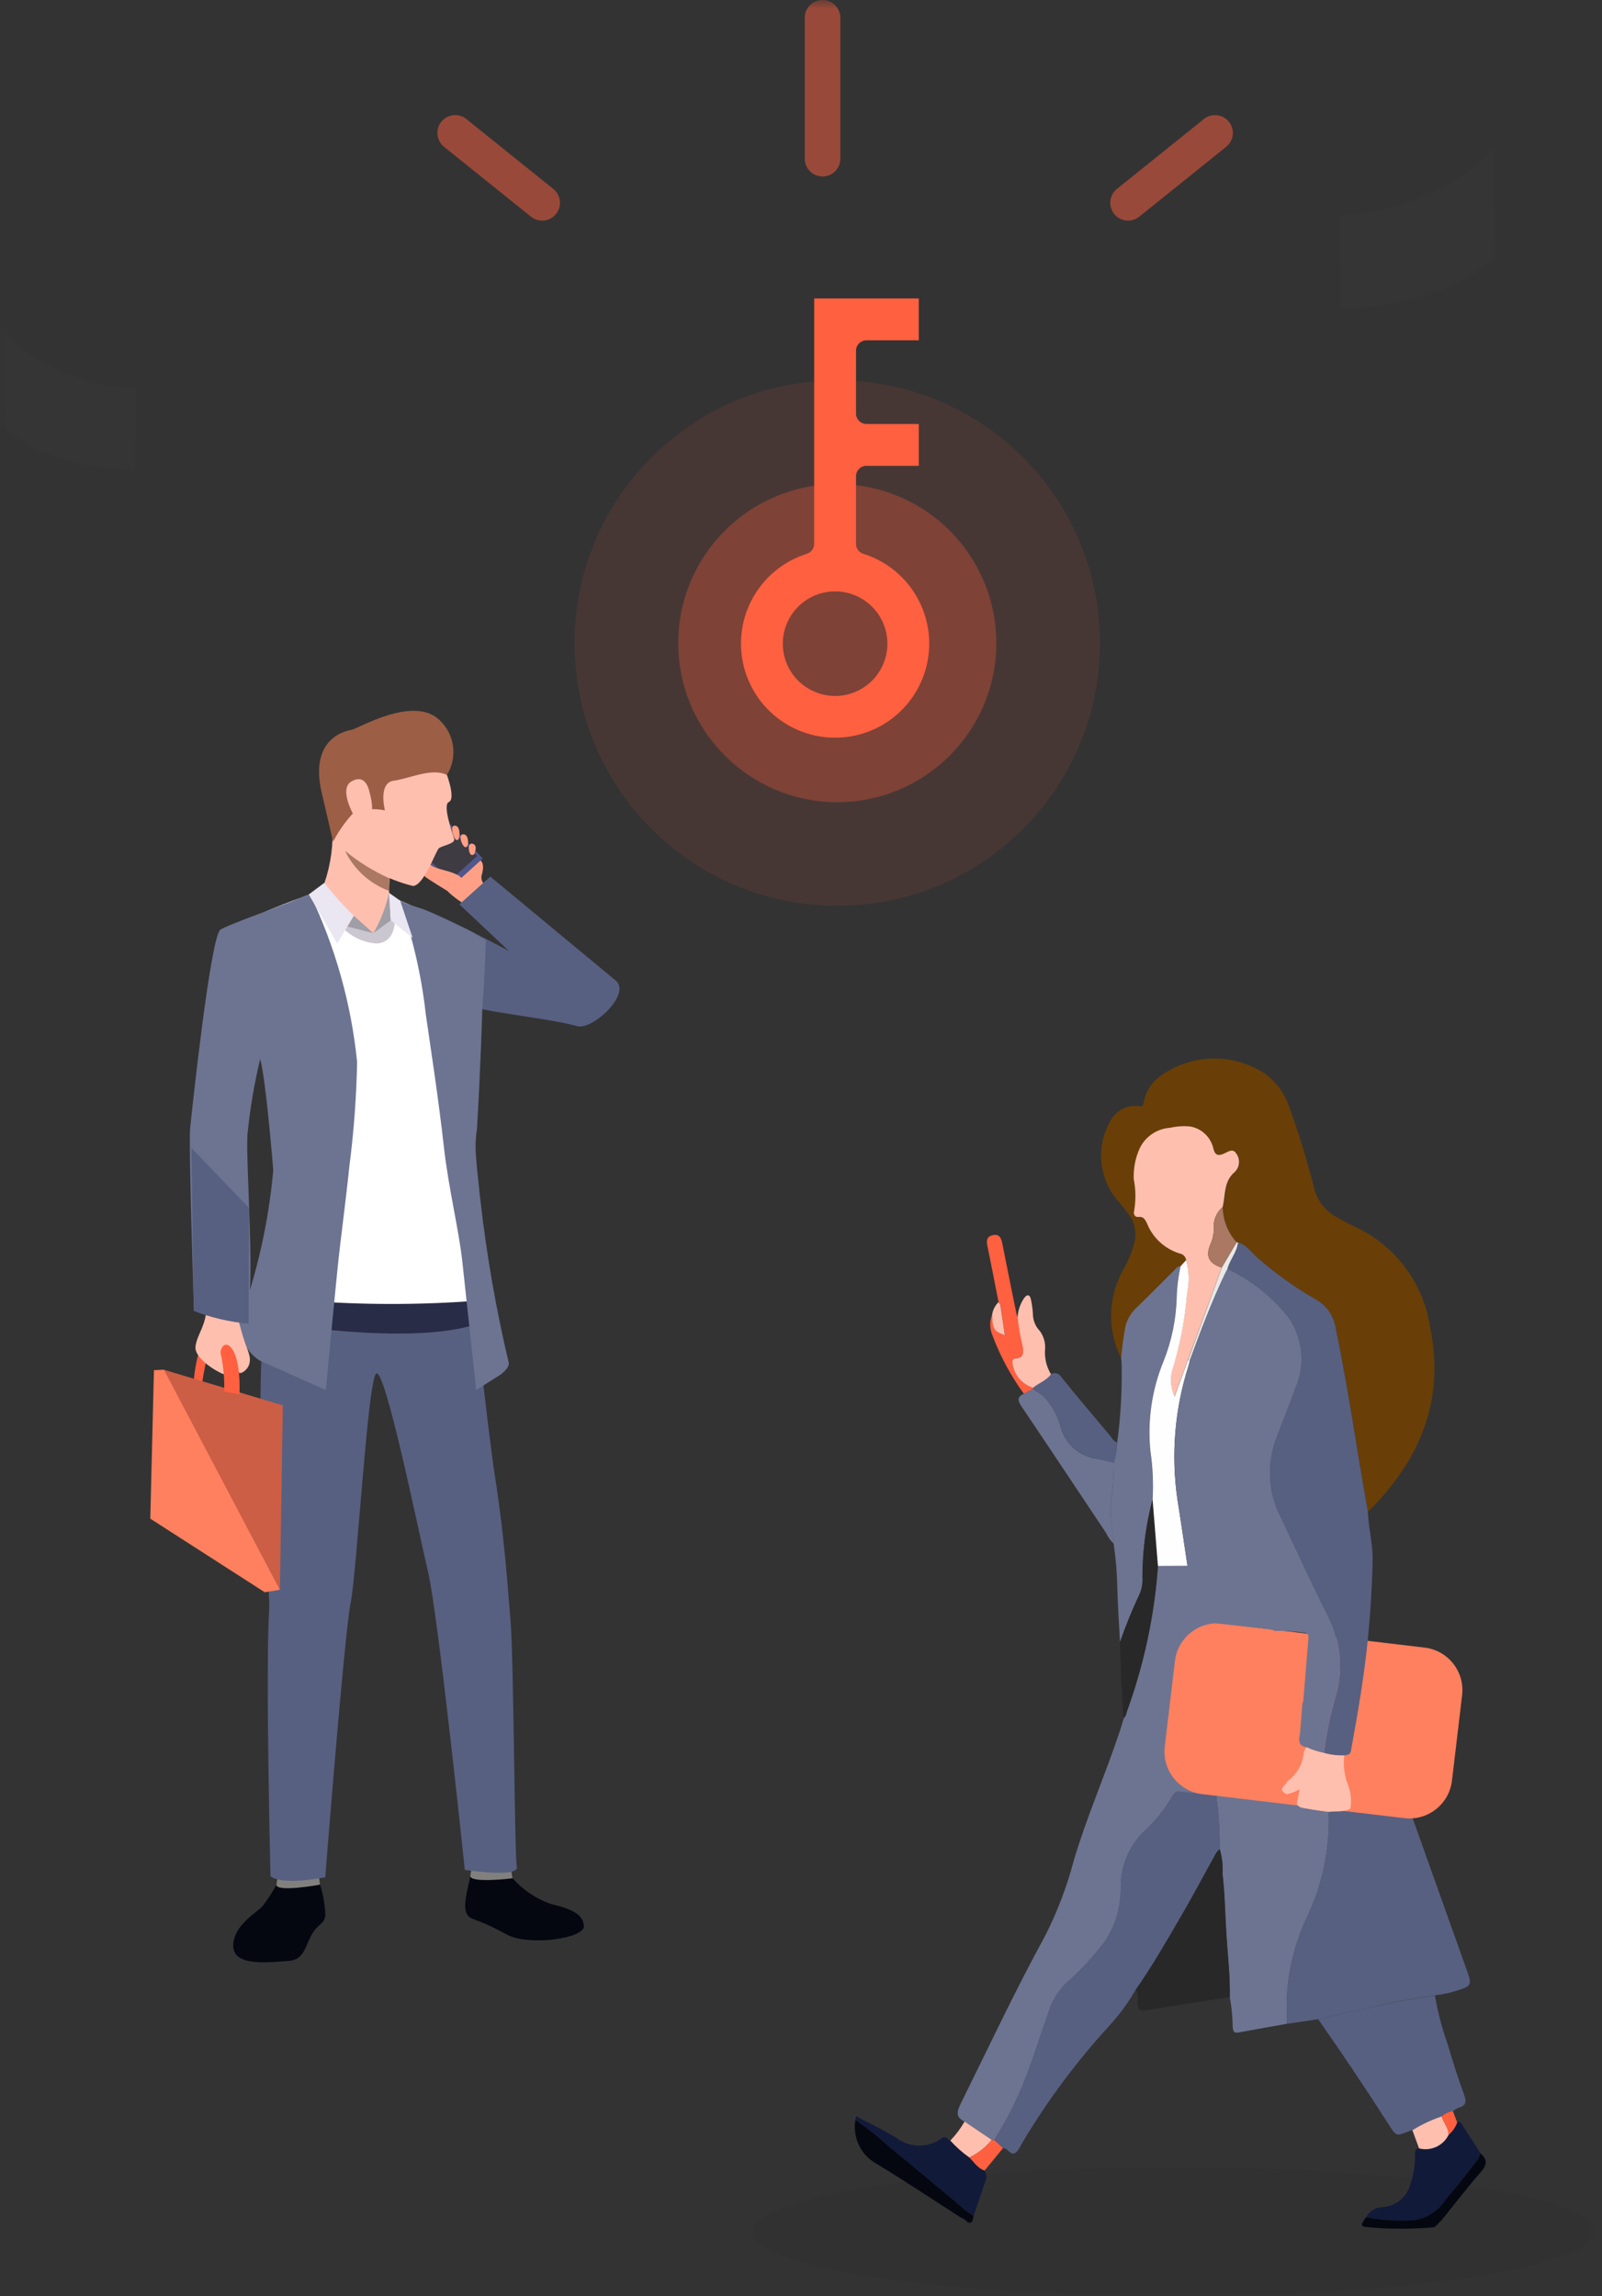 <svg width="90" height="129" viewBox="0 0 90 129" fill="none" xmlns="http://www.w3.org/2000/svg">
<rect x="0" y="0" width="90" height="129" fill="#333333" stroke="none"/>
<g clip-path="url(#clip0_350_118)">
<mask id="mask0_350_118" style="mask-type:luminance" maskUnits="userSpaceOnUse" x="0" y="0" width="90" height="129">
<path d="M89.545 0H0V128.998H89.545V0Z" fill="white"/>
</mask>
<g mask="url(#mask0_350_118)">
<g opacity="0.05">
<path d="M84.015 14.489L83.943 8.315C82.729 9.634 81.202 10.625 79.504 11.196C78.152 11.736 76.717 12.039 75.263 12.09L75.323 17.29C76.924 17.348 78.521 17.11 80.037 16.59C81.493 16.17 82.847 15.455 84.015 14.489Z" fill="#515151"/>
<mask id="mask1_350_118" style="mask-type:luminance" maskUnits="userSpaceOnUse" x="75" y="8" width="10" height="10">
<g opacity="0.05">
<path d="M84.015 14.489L83.943 8.315C82.729 9.634 81.202 10.625 79.504 11.196C78.152 11.736 76.717 12.039 75.263 12.09L75.323 17.29C76.924 17.348 78.521 17.11 80.037 16.59C81.493 16.17 82.847 15.455 84.015 14.489Z" fill="white"/>
</g>
</mask>
<g mask="url(#mask1_350_118)">
<g style="mix-blend-mode:multiply" opacity="0.52">
<path d="M84.015 14.489L83.943 8.315C82.729 9.634 81.202 10.625 79.504 11.196C78.152 11.736 76.717 12.039 75.263 12.09L75.323 17.29C76.924 17.348 78.521 17.11 80.037 16.59C81.493 16.17 82.847 15.455 84.015 14.489Z" fill="#515151"/>
</g>
</g>
</g>
<g opacity="0.05">
<path d="M0.002 23.915L0.065 18.515C1.126 19.669 2.462 20.535 3.948 21.035C5.131 21.507 6.386 21.772 7.659 21.817L7.606 26.365C6.205 26.415 4.808 26.208 3.482 25.754C2.208 25.386 1.024 24.759 0.002 23.915Z" fill="#515151"/>
<mask id="mask2_350_118" style="mask-type:luminance" maskUnits="userSpaceOnUse" x="0" y="18" width="8" height="9">
<g opacity="0.05">
<path d="M0.002 23.915L0.065 18.515C1.126 19.669 2.462 20.535 3.948 21.035C5.131 21.507 6.386 21.772 7.659 21.817L7.606 26.365C6.205 26.415 4.808 26.208 3.482 25.754C2.208 25.386 1.024 24.759 0.002 23.915Z" fill="white"/>
</g>
</mask>
<g mask="url(#mask2_350_118)">
<g style="mix-blend-mode:multiply" opacity="0.52">
<path d="M0.002 23.915L0.065 18.515C1.126 19.669 2.462 20.535 3.948 21.035C5.131 21.507 6.386 21.772 7.659 21.817L7.606 26.365C6.205 26.415 4.808 26.208 3.482 25.754C2.208 25.386 1.024 24.759 0.002 23.915Z" fill="#515151"/>
</g>
</g>
</g>
<path opacity="0.05" d="M65.915 128.997C78.965 128.997 89.544 127.376 89.544 125.377C89.544 123.378 78.965 121.757 65.915 121.757C52.865 121.757 42.286 123.378 42.286 125.377C42.286 127.376 52.865 128.997 65.915 128.997Z" fill="black"/>
<path d="M48.059 119.088C48.738 119.557 49.384 120.072 49.992 120.631C51.252 121.656 52.492 122.702 53.742 123.742C54.036 124.022 54.357 124.272 54.7 124.49C54.625 124.647 54.708 124.952 54.36 124.849C54.259 124.727 54.126 124.635 53.977 124.582C52.396 123.568 50.834 122.52 49.226 121.55C48.8 121.312 48.458 120.947 48.249 120.505C48.04 120.064 47.973 119.569 48.059 119.088Z" fill="#050710"/>
<path d="M62.988 76.304C62.595 75.522 62.402 74.654 62.426 73.779C62.451 72.904 62.692 72.048 63.128 71.289C63.361 70.879 63.545 70.443 63.676 69.989C63.785 69.684 63.814 69.356 63.76 69.036C63.707 68.717 63.572 68.416 63.369 68.163C63.126 67.835 62.861 67.523 62.6 67.21C62.163 66.606 61.909 65.889 61.867 65.145C61.824 64.401 61.996 63.66 62.362 63.01C62.51 62.711 62.748 62.466 63.044 62.311C63.339 62.156 63.676 62.099 64.006 62.148C64.227 62.189 64.236 62.056 64.259 61.914C64.356 61.367 64.65 60.874 65.087 60.53C65.927 59.887 66.944 59.518 68 59.472C69.057 59.426 70.102 59.705 70.994 60.272C71.647 60.721 72.14 61.367 72.401 62.114C72.944 63.603 73.411 65.118 73.801 66.654C73.876 67.016 74.029 67.357 74.25 67.653C74.471 67.949 74.754 68.193 75.079 68.368C75.409 68.551 75.734 68.746 76.079 68.901C77.194 69.407 78.166 70.182 78.907 71.156C79.649 72.13 80.137 73.273 80.327 74.482C81.211 78.643 79.776 82.034 76.853 84.929C76.661 83.808 76.461 82.688 76.28 81.565C75.9 79.207 75.505 76.852 75.028 74.512C74.966 74.196 74.835 73.897 74.645 73.636C74.455 73.376 74.21 73.16 73.927 73.005C72.747 72.325 71.637 71.529 70.613 70.63C70.286 70.338 70.028 69.93 69.561 69.803C69.537 69.798 69.513 69.796 69.488 69.797C68.994 69.254 68.716 68.549 68.706 67.814C68.873 67.139 68.748 66.382 69.386 65.845C69.522 65.711 69.606 65.532 69.621 65.342C69.636 65.151 69.582 64.962 69.468 64.808C69.279 64.492 68.99 64.714 68.763 64.817C68.451 64.96 68.278 64.901 68.184 64.556C68.12 64.242 67.963 63.954 67.734 63.729C67.505 63.504 67.215 63.352 66.899 63.292C66.511 63.252 66.118 63.276 65.737 63.363C65.377 63.388 65.029 63.508 64.73 63.712C64.432 63.915 64.192 64.195 64.037 64.521C63.792 65.064 63.678 65.656 63.706 66.251C63.82 66.832 63.828 67.429 63.729 68.012C63.674 68.166 63.73 68.396 63.975 68.371C64.269 68.341 64.35 68.533 64.448 68.731C64.608 69.131 64.855 69.49 65.171 69.782C65.487 70.075 65.865 70.293 66.275 70.421C66.37 70.435 66.457 70.478 66.525 70.544C66.592 70.611 66.637 70.697 66.653 70.791L66.331 71.142C66.147 71.142 66.061 71.287 65.953 71.393C65.23 72.109 64.517 72.837 63.785 73.544C63.51 73.822 63.319 74.172 63.234 74.554C63.121 75.133 63.039 75.717 62.988 76.304Z" fill="#693F07"/>
<path d="M54.184 119.187C53.689 118.947 53.746 118.643 53.967 118.195C55.534 115.029 57.03 111.83 58.727 108.73C59.408 107.384 59.945 105.97 60.327 104.511C61.057 102.056 62.094 99.711 62.901 97.284C62.985 97.031 63.059 96.775 63.138 96.52C63.268 96.411 63.276 96.244 63.329 96.1C64.276 93.483 64.858 90.749 65.057 87.973L66.716 87.965C66.934 88.992 68.87 90.459 69 91.5C68.175 91.591 66.81 92.069 66.716 93C66.516 95.018 66.056 96.48 65.872 98.5C65.72 99.027 66.594 98.965 66.716 99.5C66.799 99.893 68.673 101.394 69 101.5C69 101.5 67.5 100.628 65.872 100.887C65.475 101.601 64.967 102.247 64.366 102.802C63.905 103.229 63.541 103.751 63.299 104.332C63.058 104.912 62.944 105.538 62.966 106.167C62.959 107.208 62.647 108.224 62.066 109.088C61.408 109.949 60.666 110.743 59.853 111.459C59.475 111.838 59.183 112.293 58.996 112.794C58.605 113.903 58.247 115.025 57.847 116.131C57.339 117.565 56.673 118.938 55.861 120.225L55.715 120.216L54.184 119.187Z" fill="#6C7491"/>
<path d="M74.055 113.438L72.308 113.695C72.308 113.616 72.308 113.538 72.308 113.459C72.193 111.514 72.562 109.571 73.382 107.804C74.29 105.935 74.724 103.872 74.646 101.796C75.052 101.726 75.49 101.845 75.867 101.596C76.034 101.632 76.201 101.681 76.371 101.696C77.353 101.806 78.334 101.909 79.314 102.014C80.359 104.94 81.401 107.866 82.443 110.792C82.693 111.5 82.633 111.592 81.9 111.816C81.482 111.953 81.051 112.047 80.614 112.095C79.859 112.22 79.1 112.32 78.353 112.477C76.915 112.785 75.487 113.118 74.055 113.438Z" fill="#576081"/>
<path d="M55.856 120.226C56.668 118.939 57.334 117.566 57.842 116.132C58.242 115.026 58.6 113.905 58.992 112.795C59.179 112.294 59.471 111.839 59.849 111.46C60.662 110.744 61.403 109.95 62.061 109.089C62.642 108.225 62.955 107.209 62.961 106.168C62.939 105.539 63.053 104.913 63.295 104.333C63.536 103.752 63.9 103.23 64.362 102.803C64.962 102.249 65.47 101.602 65.867 100.888C65.926 100.776 66.018 100.685 66.13 100.629L68.337 100.87C68.464 101.87 68.526 102.876 68.522 103.884C68.452 103.943 68.389 104.01 68.335 104.084C67.662 105.291 67.016 106.514 66.32 107.708C65.514 109.09 64.721 110.482 63.798 111.791C63.375 112.524 62.872 113.208 62.298 113.831C60.477 115.822 58.861 117.992 57.474 120.307C57.331 120.531 57.233 120.832 57.028 120.956C56.779 121.106 56.623 120.687 56.355 120.677L55.856 120.226Z" fill="#576081"/>
<path d="M68.523 103.884C68.526 102.877 68.465 101.87 68.338 100.871C68.51 100.881 68.682 100.885 68.852 100.902C70.005 101.016 71.157 101.131 72.309 101.248C72.476 101.374 72.673 101.304 72.856 101.331C72.964 101.574 73.207 101.565 73.409 101.604C73.818 101.683 74.232 101.732 74.645 101.795C74.723 103.871 74.289 105.935 73.381 107.803C72.561 109.57 72.191 111.513 72.306 113.458C72.306 113.537 72.306 113.615 72.306 113.694C71.4 113.856 70.493 114.013 69.587 114.183C69.338 114.23 69.287 114.145 69.253 113.904C69.247 113.33 69.192 112.757 69.089 112.192C69.112 111.047 68.978 109.912 68.903 108.773C68.827 107.618 68.819 106.456 68.682 105.31C68.712 104.829 68.659 104.347 68.523 103.884Z" fill="#6C7491"/>
<path d="M74.055 113.438C75.487 113.118 76.916 112.785 78.355 112.484C79.102 112.327 79.861 112.227 80.615 112.102C80.77 113.023 81.006 113.929 81.321 114.809C81.599 115.768 81.903 116.721 82.245 117.658C82.391 118.058 82.384 118.288 81.945 118.411C81.832 118.459 81.726 118.523 81.631 118.601C81.394 118.629 81.173 118.734 81.002 118.901C80.424 119.093 79.871 119.354 79.355 119.679C79.294 119.686 79.234 119.699 79.176 119.718C78.447 120.024 78.447 120.026 78.032 119.376C76.746 117.369 75.421 115.39 74.055 113.438Z" fill="#576081"/>
<path d="M62.986 76.305C63.033 75.717 63.111 75.132 63.22 74.552C63.305 74.17 63.496 73.82 63.771 73.543C64.503 72.835 65.216 72.108 65.94 71.391C66.048 71.285 66.133 71.136 66.318 71.14C66.188 71.738 66.115 72.347 66.099 72.959C66.059 74.154 65.814 75.333 65.374 76.445C64.709 78.047 64.451 79.789 64.622 81.515C64.755 82.417 64.797 83.331 64.747 84.242C64.376 85.661 64.185 87.122 64.181 88.59C64.205 88.904 64.158 89.22 64.042 89.513C63.618 90.405 63.244 91.321 62.922 92.256C62.87 91.256 62.797 90.256 62.773 89.256C62.758 88.409 62.688 87.563 62.565 86.725C62.57 86.553 62.542 86.384 62.531 86.215C62.436 85.679 62.391 85.135 62.397 84.591C62.511 83.79 62.57 82.983 62.572 82.175C62.675 81.804 62.739 81.424 62.763 81.041C62.956 79.612 63.04 78.17 63.014 76.729C63.017 76.585 62.998 76.445 62.986 76.305Z" fill="#6C7491"/>
<path d="M68.522 103.884C68.658 104.346 68.713 104.828 68.684 105.309C68.821 106.456 68.829 107.617 68.905 108.772C68.98 109.911 69.114 111.047 69.091 112.191C67.508 112.44 65.923 112.684 64.341 112.943C64.036 112.993 63.927 112.912 63.91 112.595C63.897 112.329 64.005 112.035 63.798 111.795C64.722 110.486 65.514 109.095 66.32 107.712C67.02 106.519 67.661 105.296 68.334 104.088C68.388 104.012 68.451 103.944 68.522 103.884Z" fill="#282828"/>
<path d="M81.866 119.234C81.997 119.154 82.06 119.241 82.122 119.334L83.173 120.966C83.138 121.151 83.051 121.322 82.923 121.461C82.374 122.183 81.802 122.885 81.223 123.579C81.027 123.889 80.765 124.153 80.456 124.351C80.147 124.549 79.799 124.677 79.435 124.727C78.535 124.783 77.632 124.728 76.746 124.562C76.835 124.396 76.966 124.256 77.126 124.157C77.286 124.058 77.469 124.003 77.657 123.997C78.028 123.977 78.382 123.839 78.668 123.602C78.953 123.365 79.155 123.042 79.242 122.682C79.416 122.162 79.502 121.617 79.496 121.069C79.496 120.892 79.481 120.712 79.731 120.696C80.054 120.778 80.395 120.747 80.698 120.607C81 120.467 81.245 120.228 81.392 119.929C81.61 119.744 81.774 119.504 81.866 119.234Z" fill="#121A3A"/>
<path d="M62.573 82.17C62.571 82.979 62.512 83.787 62.398 84.587C62.392 85.131 62.437 85.675 62.533 86.21C62.544 86.379 62.572 86.548 62.567 86.72C62.386 86.55 62.24 86.347 62.138 86.12C60.553 83.752 58.983 81.374 57.388 79.013C57.162 78.679 57.138 78.479 57.517 78.302L58.041 78.027C58.241 78.175 58.456 78.297 58.65 78.459C59.122 78.966 59.455 79.586 59.618 80.259C59.75 80.687 59.999 81.07 60.335 81.366C60.672 81.661 61.084 81.858 61.526 81.933C61.878 81.988 62.224 82.088 62.573 82.17Z" fill="#6C7491"/>
<path d="M55.314 121.944C55.362 122.021 55.393 122.107 55.405 122.197C55.417 122.287 55.41 122.379 55.384 122.466C55.145 123.138 54.925 123.816 54.698 124.492C54.355 124.274 54.034 124.023 53.74 123.743C52.493 122.702 51.25 121.656 49.99 120.632C49.382 120.073 48.736 119.557 48.057 119.089C48.069 118.727 48.269 118.983 48.346 119.022C49.014 119.365 49.688 119.702 50.334 120.084C50.7 120.371 51.15 120.53 51.615 120.538C52.08 120.545 52.535 120.4 52.91 120.125C53.148 119.947 53.232 120.209 53.389 120.258C53.71 120.611 54.069 120.93 54.458 121.208C54.727 121.473 54.927 121.817 55.314 121.944Z" fill="#121A3A"/>
<path d="M62.923 92.256C63.244 91.322 63.618 90.406 64.043 89.513C64.159 89.22 64.207 88.904 64.183 88.59C64.187 87.123 64.377 85.662 64.749 84.242C64.851 85.487 64.951 86.731 65.049 87.975C64.85 90.751 64.268 93.486 63.321 96.102C63.269 96.246 63.261 96.412 63.13 96.522C63.006 95.102 62.95 93.678 62.923 92.256Z" fill="#282828"/>
<path d="M62.573 82.171C62.224 82.088 61.873 81.99 61.525 81.928C61.084 81.853 60.672 81.656 60.335 81.361C59.998 81.065 59.75 80.682 59.617 80.254C59.455 79.581 59.121 78.961 58.649 78.454C58.454 78.293 58.239 78.171 58.04 78.022C58.045 78.002 58.045 77.981 58.04 77.96C58.359 77.691 58.788 77.561 59.034 77.198C59.085 77.169 59.141 77.152 59.199 77.145C59.257 77.139 59.315 77.144 59.371 77.16C59.426 77.177 59.479 77.204 59.524 77.241C59.569 77.277 59.606 77.322 59.634 77.374C60.518 78.474 61.428 79.544 62.334 80.621C62.46 80.77 62.545 80.969 62.755 81.034C62.734 81.418 62.673 81.799 62.573 82.171Z" fill="#576081"/>
<path d="M58.044 77.959C58.049 77.98 58.049 78.001 58.044 78.022L57.52 78.297C56.782 77.289 56.188 76.184 55.754 75.013C55.675 74.828 55.633 74.629 55.631 74.428C55.629 74.227 55.667 74.027 55.743 73.841C55.762 74.668 55.834 74.789 56.457 75.002C56.374 74.428 56.293 73.865 56.205 73.302C56.196 73.248 56.135 73.202 56.098 73.153C55.891 72.106 55.691 71.053 55.475 70.012C55.414 69.712 55.418 69.468 55.775 69.392C56.132 69.316 56.245 69.541 56.304 69.835C56.567 71.159 56.833 72.482 57.104 73.805C57.123 73.88 57.147 73.954 57.176 74.026C57.237 74.569 57.333 75.107 57.463 75.637C57.526 75.974 57.525 76.283 57.063 76.315C56.881 76.327 56.881 76.44 56.89 76.576C56.925 76.894 57.053 77.195 57.259 77.441C57.464 77.687 57.737 77.867 58.044 77.959Z" fill="#ff6040"/>
<path d="M58.044 77.962C57.736 77.872 57.462 77.692 57.255 77.447C57.048 77.201 56.919 76.9 56.883 76.581C56.874 76.444 56.874 76.332 57.056 76.32C57.515 76.288 57.516 75.979 57.456 75.643C57.325 75.113 57.229 74.575 57.168 74.032C57.184 73.639 57.31 73.258 57.531 72.932C57.6 72.847 57.682 72.732 57.797 72.783C57.862 72.811 57.906 72.932 57.921 73.018C57.976 73.28 58.012 73.545 58.028 73.812C58.03 74.177 58.173 74.526 58.428 74.787C58.641 75.084 58.741 75.446 58.711 75.81C58.674 76.298 58.79 76.785 59.043 77.204C58.792 77.564 58.363 77.691 58.044 77.962Z" fill="#FFBFAF"/>
<path d="M76.737 124.564C77.624 124.73 78.527 124.785 79.426 124.729C79.79 124.68 80.138 124.551 80.447 124.353C80.756 124.155 81.017 123.891 81.213 123.581C81.797 122.886 82.368 122.181 82.913 121.463C83.042 121.325 83.128 121.153 83.163 120.968C83.558 121.302 83.563 121.6 83.203 122.01C82.431 122.895 81.716 123.829 80.978 124.743L80.59 125.124C79.317 125.24 78.036 125.237 76.763 125.115C76.279 125.087 76.639 124.761 76.737 124.564Z" fill="#050710"/>
<path d="M54.459 121.208C54.07 120.931 53.711 120.612 53.39 120.258C53.698 119.935 53.967 119.576 54.19 119.188L55.716 120.218C55.374 120.636 54.945 120.974 54.459 121.208Z" fill="#FFBFAF"/>
<path d="M81.384 119.929C81.237 120.229 80.992 120.468 80.689 120.608C80.387 120.747 80.046 120.779 79.723 120.696L79.349 119.676C79.865 119.352 80.418 119.091 80.996 118.898C81.094 119.257 81.388 119.538 81.384 119.929Z" fill="#FFBFAF"/>
<path d="M54.459 121.206C54.943 120.971 55.371 120.633 55.711 120.216L55.857 120.225L56.352 120.678L55.314 121.941C54.927 121.816 54.728 121.472 54.459 121.206Z" fill="#ff6040"/>
<path d="M56.093 73.156C56.129 73.206 56.193 73.256 56.2 73.305C56.288 73.867 56.368 74.43 56.452 75.005C55.829 74.792 55.757 74.671 55.739 73.844C55.781 73.583 55.905 73.342 56.093 73.156Z" fill="#FFBFAF"/>
<path d="M81.384 119.933C81.384 119.539 81.093 119.259 80.997 118.903C81.168 118.736 81.389 118.631 81.626 118.603C81.705 118.814 81.783 119.026 81.862 119.238C81.769 119.509 81.604 119.749 81.384 119.933Z" fill="#ff6040"/>
<path d="M66.64 70.788C66.625 70.695 66.58 70.608 66.512 70.542C66.445 70.475 66.357 70.432 66.263 70.418C65.853 70.29 65.475 70.072 65.159 69.779C64.843 69.487 64.596 69.128 64.436 68.728C64.336 68.528 64.257 68.338 63.965 68.368C63.719 68.392 63.664 68.168 63.718 68.008C63.817 67.425 63.809 66.828 63.694 66.248C63.667 65.653 63.781 65.06 64.026 64.517C64.181 64.191 64.421 63.911 64.719 63.708C65.018 63.504 65.366 63.384 65.726 63.359C66.107 63.272 66.5 63.248 66.888 63.288C67.204 63.348 67.494 63.5 67.723 63.725C67.952 63.95 68.109 64.238 68.174 64.552C68.266 64.897 68.44 64.953 68.752 64.814C68.979 64.713 69.268 64.488 69.452 64.804C69.566 64.958 69.62 65.148 69.605 65.338C69.59 65.529 69.507 65.707 69.371 65.841C68.733 66.379 68.856 67.135 68.689 67.809C68.54 67.935 68.418 68.09 68.332 68.265C68.246 68.44 68.197 68.631 68.189 68.826C68.219 69.211 68.147 69.597 67.981 69.947C67.724 70.6 67.93 70.99 68.636 71.216L66.736 76.403L65.98 78.46C65.783 78.032 65.726 77.552 65.817 77.09C66.27 75.657 66.559 74.179 66.677 72.681C66.822 72.057 66.809 71.407 66.64 70.788Z" fill="#FFBFAF"/>
<path d="M66.64 70.788C66.812 71.406 66.828 72.057 66.686 72.682C66.567 74.179 66.278 75.658 65.826 77.09C65.734 77.553 65.791 78.032 65.988 78.461C66.267 77.703 66.506 77.054 66.744 76.404L66.852 76.409C66.825 76.515 66.802 76.622 66.771 76.727C65.994 79.156 65.781 81.729 66.149 84.252C66.349 85.489 66.525 86.728 66.712 87.967L65.053 87.975C64.951 86.731 64.851 85.486 64.753 84.241C64.803 83.33 64.761 82.417 64.628 81.514C64.456 79.788 64.714 78.046 65.379 76.444C65.818 75.332 66.064 74.153 66.104 72.958C66.119 72.346 66.192 71.737 66.323 71.139L66.64 70.788Z" fill="#FEFEFE"/>
<path d="M68.641 71.217C67.934 70.99 67.728 70.6 67.986 69.947C68.151 69.597 68.223 69.211 68.194 68.826C68.202 68.631 68.25 68.44 68.336 68.265C68.422 68.091 68.544 67.936 68.694 67.811C68.704 68.545 68.982 69.25 69.477 69.794L68.641 71.217Z" fill="#AA7863"/>
<path d="M68.641 71.217L69.48 69.794C69.505 69.793 69.529 69.796 69.553 69.801C69.5 70.355 69.097 70.77 68.96 71.29C68.903 71.401 68.844 71.51 68.791 71.623C68.054 73.182 67.446 74.793 66.852 76.41L66.745 76.405L68.641 71.217Z" fill="#E8E8E8"/>
<path d="M15.63 105.707C15.378 106.185 15.088 106.642 14.763 107.073C14.421 107.462 13.109 108.156 13.102 109.308C13.095 110.558 15.314 110.208 16.181 110.166C17.048 110.124 17.113 109.452 17.48 108.744C17.848 108.036 18.215 108.156 18.28 107.585C18.252 106.945 18.133 106.312 17.927 105.706L15.63 105.707Z" fill="#050710"/>
<path d="M17.893 105.329C17.931 105.51 17.959 105.692 17.975 105.876C17.956 105.889 15.516 106.324 15.529 105.881C15.556 105.615 15.632 105.357 15.754 105.119L17.893 105.329Z" fill="#81807E"/>
<path d="M25.435 49.758L21.883 46.573L23.923 44.873L27.123 48.226L25.435 49.758Z" fill="#51578C"/>
<path d="M25.337 49.426L22.263 46.669L24.028 45.194L26.799 48.094L25.337 49.426Z" fill="#3E3B42"/>
<path d="M27.458 49.819C27.383 49.8 27.312 49.765 27.251 49.717C27.19 49.669 27.14 49.608 27.105 49.539C27.07 49.47 27.049 49.394 27.045 49.316C27.042 49.239 27.055 49.161 27.083 49.089C27.244 48.483 26.997 48.342 26.997 48.342L25.117 50.042C25.468 50.384 25.866 50.675 26.298 50.907C26.574 50.943 27.734 50.151 27.458 49.819Z" fill="#FFA086"/>
<path d="M25.118 50.044C25.118 50.044 23.983 49.352 23.877 49.245C23.586 48.983 23.311 48.703 23.055 48.407C22.848 48.135 23.735 48.115 23.976 48.398C24.151 48.596 24.383 48.735 24.639 48.798C24.806 48.862 25.715 49.041 25.914 49.321C26.113 49.599 25.118 50.044 25.118 50.044Z" fill="#FFA086"/>
<path d="M26.647 47.972C26.634 47.994 26.614 48.012 26.591 48.023C26.567 48.034 26.542 48.038 26.516 48.035C26.491 48.032 26.466 48.022 26.446 48.006C26.426 47.99 26.411 47.969 26.402 47.945C26.294 47.745 26.302 47.3 26.581 47.41C26.86 47.519 26.647 47.972 26.647 47.972Z" fill="#FFA086"/>
<path d="M26.298 47.379C26.298 47.379 26.249 47.709 26.078 47.559C25.907 47.41 25.738 46.853 26.036 46.87C26.334 46.886 26.298 47.379 26.298 47.379Z" fill="#FFA086"/>
<path d="M25.813 46.891C25.813 46.891 25.813 47.291 25.613 47.175C25.463 47.088 25.252 46.366 25.551 46.382C25.85 46.398 25.813 46.891 25.813 46.891Z" fill="#FFA086"/>
<path d="M25.809 50.806L27.546 49.247L34.528 55.034C35.585 55.761 33.305 57.88 32.441 57.65C30.073 57.019 26.036 56.872 23.907 55.695C20.678 53.909 22.759 50.789 23.786 51.095C24.813 51.401 28.586 53.421 28.586 53.421L25.809 50.806Z" fill="#576081"/>
<path d="M28.794 105.522C29.38 106.176 30.121 106.673 30.949 106.966C32.035 107.216 32.794 107.535 32.803 108.22C32.812 108.905 29.679 109.356 28.436 108.666C26.582 107.635 26.393 107.946 26.188 107.431C25.983 106.916 26.435 105.538 26.422 105.374C26.404 105.171 28.794 105.522 28.794 105.522Z" fill="#050710"/>
<path d="M28.675 104.947C28.727 105.135 28.767 105.326 28.795 105.518C28.774 105.53 26.349 105.818 26.422 105.37C26.482 105.006 26.567 104.61 26.567 104.61L28.675 104.947Z" fill="#81807E"/>
<path d="M26.47 71.467C26.47 71.467 27.352 80.034 27.811 82.967C28.347 86.396 28.529 89.229 28.679 91.003C28.867 93.236 28.904 104.216 29.035 104.868C29.166 105.52 26.114 105.048 26.114 105.048C26.114 105.048 24.614 90.701 24.051 88.324C23.529 86.111 21.593 76.581 21.117 77.185C20.641 77.789 20.05 88.306 19.698 90.052C19.346 91.798 18.273 105.465 18.273 105.465C18.273 105.465 15.843 105.949 15.197 105.402C15.197 105.402 14.903 93.624 15.127 90.351C15.212 89.103 13.665 75.395 15.649 69.876C16.696 66.959 26.47 71.467 26.47 71.467Z" fill="#576081"/>
<path d="M11.351 72.683C12.032 72.903 12.744 73.017 13.461 73.02C14.085 72.906 13.769 65.263 13.794 63.673C13.943 62.093 14.185 60.524 14.519 58.973V58.988C15.027 60.783 15.38 62.619 15.575 64.475C15.61 66.237 15.345 72.975 15.345 72.975L17.712 74.09L25.897 74.325L27.09 74.343C27.09 74.343 26.902 70.343 26.832 68.978C26.789 68.108 26.619 66.549 26.663 65.032C26.644 64.266 26.688 63.501 26.794 62.743C26.811 59.702 26.994 56.691 26.994 56.691C27.096 55.312 27.167 54.022 27.208 52.82C26.875 52.644 26.475 52.438 26.155 52.286C25.164 51.815 23.785 51.18 22.899 50.773C22.38 50.535 21.873 50.361 21.873 50.361C21.873 50.361 18.334 50.022 18.047 50.04C17.668 50.142 17.296 50.27 16.934 50.421C15.55 50.921 14.195 51.496 12.874 52.143C12.309 52.543 11.115 62.16 11.061 62.832C10.967 64.054 11.351 72.683 11.351 72.683Z" fill="white"/>
<path d="M18.068 50.041C18.328 52.426 20.977 52.426 20.977 52.426C20.977 52.426 22.077 51.467 22.038 50.757C22.039 50.741 22.039 50.726 22.038 50.711C22.022 50.581 21.874 50.418 21.859 50.156C21.859 50.12 21.859 50.084 21.859 50.048C21.859 50.012 21.859 49.977 21.859 49.942C21.859 49.761 21.87 49.582 21.881 49.458C21.881 49.414 21.889 49.377 21.891 49.348C21.893 49.319 21.898 49.278 21.898 49.278C21.898 49.278 21.471 48.829 20.929 48.292C19.981 47.355 18.677 46.154 18.675 46.631C18.676 46.661 18.68 46.691 18.686 46.721C18.7 47.857 18.49 48.985 18.068 50.041Z" fill="#FFBFAF"/>
<path d="M10.881 77.614C10.881 77.614 11.02 75.714 11.527 75.432C12.034 75.15 11.735 75.732 11.735 75.732C11.735 75.732 11.435 77.105 11.362 77.661C11.2 77.659 11.04 77.643 10.881 77.614Z" fill="#ff6040"/>
<path d="M15.889 78.952L9.209 76.952L9.109 85.215L15.725 89.315L15.889 78.952Z" fill="#CB5E44"/>
<path d="M15.719 89.312L14.877 89.454L8.443 85.318L8.649 76.977L9.207 76.947L15.719 89.312Z" fill="#FF805E"/>
<path d="M19.875 51.446L20.975 52.427C20.459 52.409 19.949 52.308 19.465 52.127L19.875 51.446Z" fill="#A09EA6"/>
<path d="M26.864 73.067C23.631 73.319 20.384 73.319 17.15 73.067V74.555C17.15 74.555 23.962 75.539 27.092 74.271L26.864 73.067Z" fill="#292C47"/>
<path d="M22.447 50.587C23.184 52.656 23.679 54.804 23.921 56.987C24.164 58.687 24.614 61.546 24.941 64.465C25.199 66.765 25.787 69.127 25.975 70.889C26.169 72.714 26.753 78.089 26.753 78.089L28.169 77.196C28.369 77.009 28.655 76.766 28.569 76.504C27.863 73.525 27.337 70.507 26.994 67.465V67.458C26.973 67.283 26.952 67.11 26.932 66.938V66.911C26.849 66.186 26.78 65.492 26.732 64.856C26.701 64.379 26.722 63.9 26.795 63.427C26.995 60.174 27.095 56.744 27.095 56.744C27.195 55.344 27.258 54.029 27.295 52.806C26.955 52.662 26.545 52.353 26.19 52.184C25.52 51.866 24.718 51.506 23.965 51.158C23.606 50.992 23.191 50.912 22.905 50.781L22.447 50.587Z" fill="#6C7491"/>
<path d="M13.901 63.747C13.791 65.223 14.415 73.389 13.793 73.504C12.812 73.474 11.836 73.343 10.88 73.115C10.88 73.115 10.594 64.309 10.681 63.386C10.748 62.714 11.817 52.635 12.38 52.231C12.706 51.997 15.123 51.14 16.311 50.672C16.527 50.586 17.21 50.298 17.41 50.225C18.835 53.192 19.732 56.384 20.062 59.659C20.024 61.634 19.877 63.605 19.622 65.565C19.39 67.812 19.133 69.565 18.945 71.445C18.573 75.145 18.312 78.094 18.312 78.094L14.627 76.453C14.027 76.153 13.205 74.931 13.427 74.302C14.441 71.546 15.088 68.669 15.352 65.746C15.352 65.746 14.941 60.619 14.617 59.493C14.281 60.893 14.043 62.314 13.901 63.747Z" fill="#6C7491"/>
<path d="M13.214 73.406C13.214 73.406 13.396 74.229 13.641 75.053C13.886 75.877 14.12 76.142 14.01 76.61C13.927 76.963 13.522 77.224 13.422 77.11C13.322 76.996 13.294 75.615 12.722 75.61C12.15 75.605 12.867 77.32 12.529 77.19C12.191 77.06 10.892 76.323 10.985 75.63C11.078 74.937 11.609 74.442 11.591 73.403C11.545 72.941 11.644 72.476 11.874 72.072L13.214 73.406Z" fill="#FFBFAF"/>
<path d="M12.781 75.555C12.781 75.555 13.539 75.761 13.455 78.334L12.596 78.177C12.618 77.438 12.548 76.699 12.387 75.977C12.387 75.977 12.437 75.473 12.781 75.555Z" fill="#ff6040"/>
<path d="M13.999 67.873L13.962 74.363C12.906 74.27 11.869 74.029 10.881 73.646L10.757 64.494L13.999 67.873Z" fill="#576081"/>
<path d="M22.181 51.619C22.181 51.619 22.275 52.974 21.13 53.005C20.734 52.972 20.348 52.861 19.995 52.677C19.643 52.494 19.33 52.242 19.075 51.936L20.975 52.426L22.132 51.445L22.181 51.619Z" fill="#CAC7D1"/>
<path d="M18.222 49.596C18.726 50.253 19.278 50.871 19.875 51.446L18.946 53.005L17.346 50.251L18.222 49.596Z" fill="#EAE6F2"/>
<path d="M21.957 51.702L20.977 52.427C21.384 51.719 21.68 50.954 21.855 50.157L21.957 51.702Z" fill="#A09EA6"/>
<path d="M21.855 50.157L22.483 50.602L23.183 52.694L21.956 51.702L21.855 50.157Z" fill="#EAE6F2"/>
<path d="M24.975 43.172C24.975 43.172 25.667 44.854 25.215 45.057C24.841 45.224 25.441 46.867 25.515 47.133C25.589 47.399 24.831 47.507 24.657 47.654C24.483 47.801 23.807 49.775 23.193 49.772C21.737 49.407 20.393 48.687 19.281 47.678C18.618 46.826 18.375 43.264 19.027 41.841C19.679 40.418 23.751 40.235 24.975 43.172Z" fill="#FFBFAF"/>
<path d="M25.108 43.538C25.404 43.058 25.525 42.491 25.452 41.932C25.379 41.373 25.117 40.856 24.708 40.468C23.25 39.025 20.078 40.955 19.739 41.006C19.4 41.057 17.37 41.491 18.069 44.513C18.703 47.255 18.715 47.283 18.715 47.283C19.026 46.686 19.417 46.134 19.877 45.642C20.439 45.447 21.043 45.407 21.625 45.526C21.625 45.526 21.225 43.976 22.125 43.857C23.025 43.738 24.254 43.114 25.108 43.538Z" fill="#9C5E45"/>
<path d="M20.778 44.573C20.722 44.36 20.564 43.455 19.756 43.892C18.948 44.329 19.998 46.115 20.127 46.15C20.256 46.185 21.249 46.363 20.778 44.573Z" fill="#FFBFAF"/>
<path d="M19.385 47.803C19.888 48.841 20.771 49.645 21.852 50.048C21.852 50.013 21.852 49.977 21.852 49.942C21.852 49.761 21.863 49.582 21.874 49.458C21.874 49.414 21.881 49.377 21.884 49.348C20.986 48.946 20.146 48.426 19.385 47.803Z" fill="#AA7863"/>
<path opacity="0.5" d="M25.572 7.467L30.459 11.395" stroke="#ff6040" stroke-width="2" stroke-linecap="round" stroke-linejoin="round"/>
<path opacity="0.5" d="M46.21 1V8.914" stroke="#ff6040" stroke-width="2" stroke-linecap="round" stroke-linejoin="round"/>
<path opacity="0.5" d="M68.261 7.467L63.374 11.395" stroke="#ff6040" stroke-width="2" stroke-linecap="round" stroke-linejoin="round"/>
<path opacity="0.3" d="M47.038 45.065C51.973 45.065 55.972 41.065 55.972 36.131C55.972 31.197 51.973 27.197 47.038 27.197C42.104 27.197 38.105 31.197 38.105 36.131C38.105 41.065 42.104 45.065 47.038 45.065Z" fill="#ff6040"/>
<path opacity="0.1" d="M47.038 50.888C55.188 50.888 61.795 44.281 61.795 36.131C61.795 27.981 55.188 21.374 47.038 21.374C38.888 21.374 32.281 27.981 32.281 36.131C32.281 44.281 38.888 50.888 47.038 50.888Z" fill="#ff6040"/>
<path d="M48.502 31.117C48.383 31.079 48.279 31.005 48.205 30.904C48.131 30.803 48.091 30.681 48.091 30.557V26.757C48.091 26.601 48.153 26.451 48.263 26.341C48.373 26.23 48.523 26.169 48.679 26.169H51.617V23.819H48.679C48.523 23.819 48.373 23.757 48.263 23.646C48.153 23.536 48.091 23.387 48.091 23.231V19.705C48.091 19.549 48.153 19.399 48.264 19.29C48.374 19.179 48.523 19.118 48.679 19.118H51.617V16.767H45.741V30.552C45.741 30.677 45.701 30.798 45.627 30.899C45.553 31 45.449 31.074 45.33 31.112C44.125 31.491 43.095 32.288 42.427 33.361C41.759 34.434 41.498 35.71 41.689 36.958C41.881 38.207 42.513 39.346 43.472 40.169C44.431 40.992 45.653 41.444 46.916 41.444C48.179 41.444 49.401 40.992 50.36 40.169C51.319 39.346 51.951 38.207 52.143 36.958C52.334 35.71 52.073 34.434 51.405 33.361C50.737 32.288 49.707 31.491 48.502 31.112V31.117ZM46.916 39.1C46.335 39.1 45.767 38.927 45.284 38.604C44.8 38.282 44.424 37.823 44.202 37.286C43.979 36.749 43.921 36.158 44.034 35.588C44.148 35.019 44.428 34.495 44.838 34.084C45.249 33.673 45.773 33.393 46.343 33.28C46.913 33.167 47.503 33.225 48.04 33.447C48.577 33.67 49.036 34.046 49.359 34.529C49.682 35.013 49.854 35.581 49.854 36.162C49.853 36.941 49.543 37.687 48.992 38.238C48.441 38.789 47.695 39.099 46.916 39.1Z" fill="#ff6040"/>
<path d="M80.035 92.561L68.681 91.211C67.361 91.055 66.164 91.997 66.007 93.317L65.436 98.12C65.28 99.44 66.223 100.637 67.543 100.794L78.897 102.143C80.217 102.3 81.414 101.357 81.571 100.037L82.141 95.235C82.298 93.915 81.355 92.717 80.035 92.561Z" fill="#FF805E"/>
<path d="M69.554 69.8C70.02 69.925 70.279 70.335 70.606 70.627C71.63 71.526 72.74 72.321 73.92 73.002C74.203 73.157 74.448 73.373 74.638 73.633C74.828 73.893 74.958 74.192 75.02 74.509C75.498 76.85 75.893 79.209 76.273 81.563C76.454 82.686 76.654 83.806 76.846 84.927C76.877 85.827 77.126 86.696 77.113 87.597C77.091 89.097 76.991 90.582 76.848 92.07C76.639 94.184 76.277 96.27 75.895 98.363C75.849 98.617 75.672 98.577 75.519 98.62C75.134 98.632 74.749 98.584 74.379 98.479C74.519 97.33 74.759 96.195 75.096 95.088C75.441 93.695 75.29 92.227 74.671 90.933C73.747 89.078 72.877 87.196 71.996 85.321C71.64 84.654 71.426 83.921 71.367 83.168C71.309 82.415 71.407 81.657 71.656 80.944C72.021 79.959 72.419 78.986 72.776 77.998C73.062 77.35 73.174 76.639 73.101 75.934C73.028 75.23 72.773 74.557 72.361 73.981C71.45 72.835 70.286 71.914 68.961 71.291C69.098 70.769 69.501 70.354 69.554 69.8Z" fill="#576081"/>
<path d="M66.853 76.409C67.447 74.792 68.052 73.182 68.791 71.622C68.844 71.509 68.905 71.4 68.961 71.289C70.286 71.912 71.449 72.833 72.361 73.979C72.772 74.555 73.028 75.228 73.1 75.933C73.173 76.637 73.061 77.348 72.775 77.996C72.418 78.984 72.019 79.957 71.654 80.942C71.406 81.656 71.308 82.413 71.366 83.166C71.425 83.919 71.639 84.653 71.995 85.319C72.876 87.194 73.746 89.077 74.671 90.931C75.29 92.225 75.44 93.694 75.096 95.086C74.759 96.194 74.519 97.328 74.379 98.477C74.043 98.41 73.717 98.303 73.406 98.159C72.882 98.075 72.98 97.705 73.037 97.354C73.081 96.791 73.126 96.229 73.171 95.666C73.186 95.639 73.213 95.613 73.216 95.585C73.314 94.4 73.412 93.214 73.508 92.029C73.523 91.839 73.443 91.716 73.248 91.718C72.704 91.644 72.156 91.612 71.609 91.623C71.458 91.538 71.286 91.498 71.114 91.508C69.809 91.364 68.505 91.218 67.201 91.071C67.072 90.03 66.93 88.992 66.713 87.965C66.526 86.727 66.347 85.487 66.15 84.25C65.783 81.727 65.996 79.153 66.773 76.725C66.803 76.622 66.826 76.515 66.853 76.409Z" fill="#6C7491"/>
<path d="M72.293 100.798C71.694 100.534 72.249 100.311 72.32 100.071C72.572 99.893 72.785 99.664 72.943 99.399C73.102 99.134 73.203 98.838 73.24 98.531C73.245 98.391 73.304 98.258 73.406 98.161C73.716 98.306 74.043 98.412 74.379 98.479C74.749 98.585 75.133 98.632 75.518 98.62C75.454 99.178 75.525 99.744 75.726 100.268C75.893 100.69 75.941 101.15 75.865 101.598C75.487 101.844 75.05 101.724 74.643 101.798C74.231 101.736 73.817 101.686 73.407 101.608C73.207 101.569 72.963 101.578 72.853 101.335C72.903 101.079 72.954 100.822 73.016 100.515C72.793 100.65 72.548 100.745 72.293 100.798Z" fill="#FFBFAF"/>
</g>
</g>
<defs>
<clipPath id="clip0_350_118">
<rect width="90" height="129" fill="white"/>
</clipPath>
</defs>
</svg>
